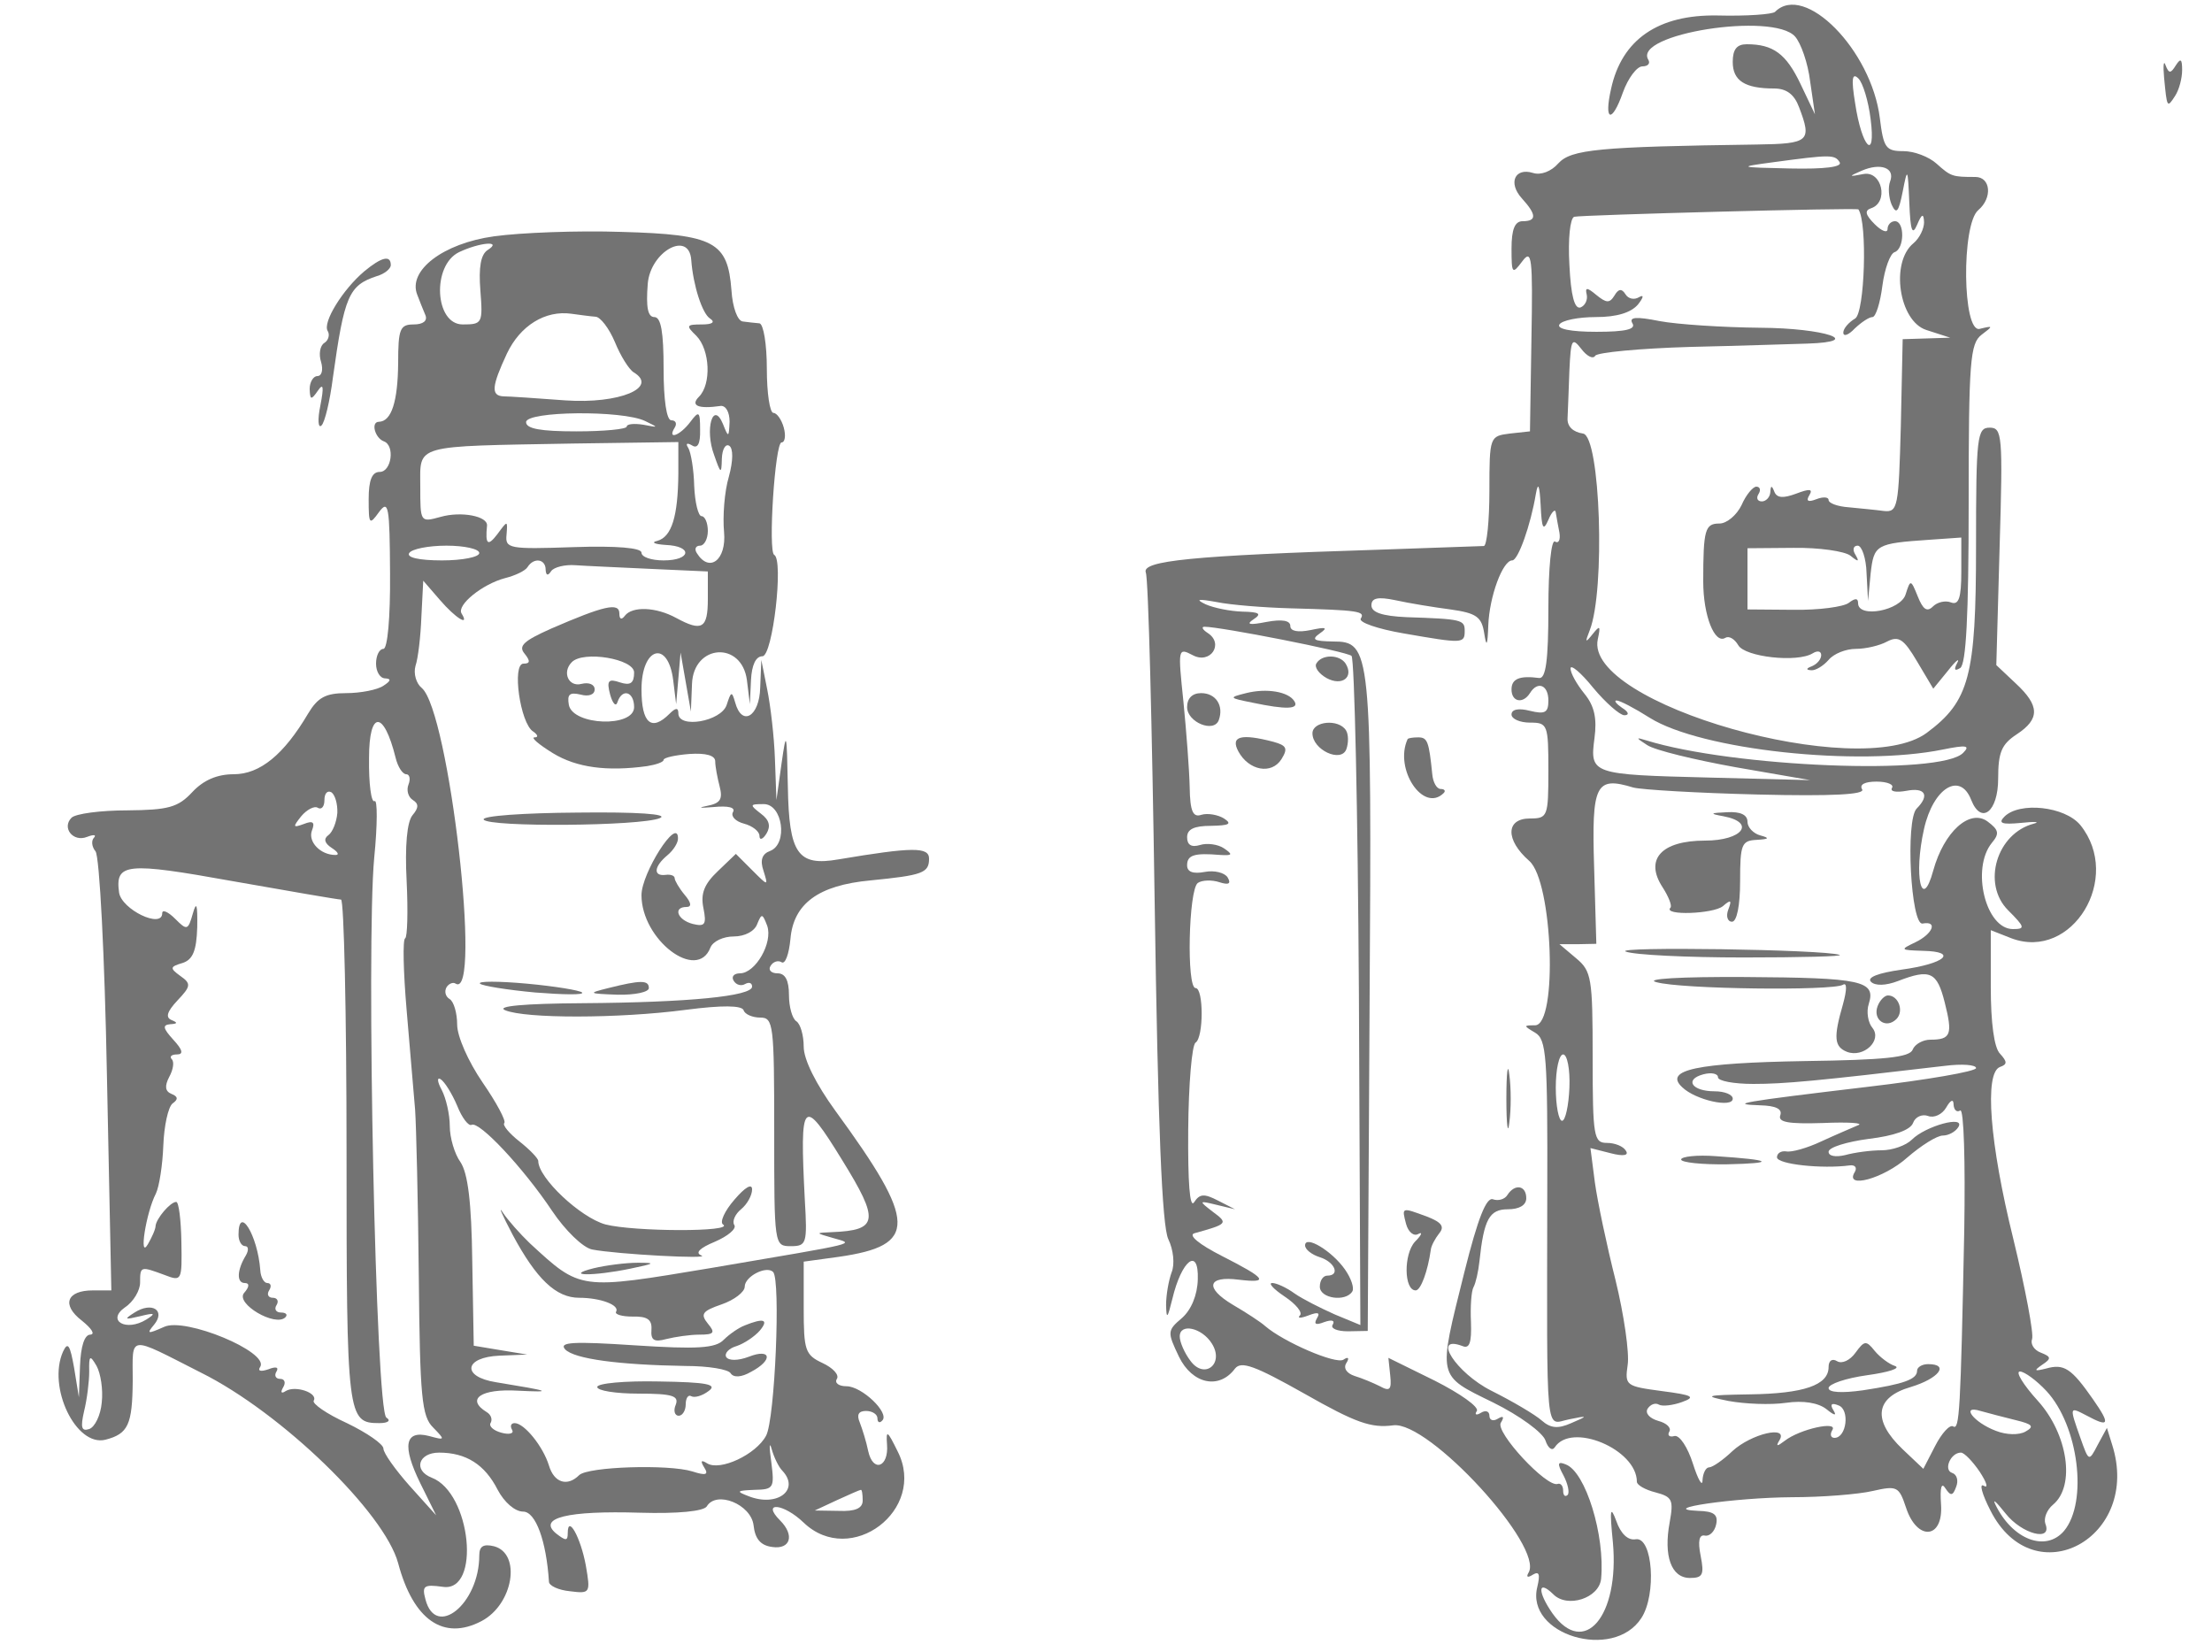  <svg  version="1.0" xmlns="http://www.w3.org/2000/svg"  width="300pt" height="224pt" viewBox="0 0 300 224"  preserveAspectRatio="xMidYMid meet">  <g transform="translate(0,224) scale(0.05,-0.05)" fill="#737373" stroke="none"> <path d="M4815 4448 c-7 -7 -78 -12 -156 -10 -161 3 -260 -65 -289 -199 -20 -88 2 -95 32 -10 14 39 38 71 53 71 15 0 22 8 16 18 -43 70 338 130 398 63 16 -18 35 -72 41 -122 l13 -89 -39 82 c-39 82 -74 108 -146 108 -27 0 -38 -14 -38 -48 0 -51 33 -72 112 -72 34 0 55 -16 68 -51 35 -92 28 -99 -115 -101 -429 -6 -503 -13 -538 -51 -19 -22 -48 -33 -69 -26 -49 15 -68 -27 -30 -69 40 -44 41 -62 2 -62 -21 0 -30 -22 -30 -74 0 -69 2 -71 29 -35 26 35 29 12 25 -211 l-4 -250 -55 -6 c-54 -7 -55 -8 -55 -155 0 -82 -7 -149 -15 -150 -8 0 -136 -5 -285 -10 -508 -16 -644 -30 -632 -62 7 -16 17 -418 24 -893 9 -613 20 -879 37 -915 14 -29 18 -68 9 -90 -8 -22 -15 -61 -15 -89 1 -40 4 -36 17 17 25 105 72 142 69 53 -1 -43 -18 -83 -43 -105 -40 -34 -40 -38 -8 -105 36 -74 109 -90 152 -32 17 21 53 8 188 -68 139 -79 181 -94 241 -86 96 13 411 -330 367 -400 -7 -12 -2 -14 12 -5 17 10 20 1 12 -33 -33 -130 206 -202 282 -85 42 64 31 221 -15 214 -21 -4 -41 15 -53 50 -16 43 -18 31 -9 -59 18 -200 -78 -313 -164 -192 -41 59 -40 93 2 52 38 -39 125 -11 130 42 11 117 -42 290 -96 310 -22 9 -24 3 -6 -30 12 -23 17 -47 11 -53 -7 -6 -12 -1 -12 12 0 13 -7 21 -15 18 -30 -10 -170 141 -154 166 10 16 7 20 -8 11 -13 -8 -23 -4 -23 8 0 12 -10 16 -23 8 -13 -8 -18 -5 -11 5 6 11 -45 47 -114 82 l-126 62 5 -48 c4 -38 -1 -44 -28 -29 -18 9 -49 22 -69 28 -21 7 -31 21 -22 35 9 14 5 18 -8 9 -21 -13 -162 48 -212 91 -12 11 -52 37 -88 58 -77 46 -69 79 16 68 84 -10 75 3 -45 64 -63 32 -93 57 -75 62 90 25 92 27 50 58 -39 30 -39 31 10 19 l50 -12 -47 24 c-37 19 -49 18 -64 -5 -12 -18 -17 55 -16 196 1 124 10 231 20 237 22 14 22 148 0 148 -25 0 -19 267 6 285 11 8 38 9 59 2 25 -8 32 -4 22 13 -8 13 -36 20 -62 15 -32 -6 -48 0 -48 18 0 28 20 34 90 28 33 -2 35 1 10 18 -16 11 -46 15 -65 9 -23 -7 -35 0 -35 21 0 22 19 31 65 31 49 1 58 5 35 20 -16 10 -44 15 -61 10 -23 -8 -31 9 -32 75 -1 47 -9 151 -17 232 -15 144 -15 147 25 126 48 -26 86 31 41 60 -14 9 -18 17 -9 17 44 0 385 -67 399 -79 8 -8 17 -419 20 -914 l4 -901 -70 29 c-38 17 -88 42 -109 57 -22 16 -49 28 -60 28 -12 0 4 -17 34 -37 30 -20 49 -43 41 -51 -8 -8 2 -8 23 0 26 10 33 8 23 -8 -9 -16 -3 -19 20 -10 20 7 30 5 23 -7 -7 -10 12 -18 41 -18 l54 1 5 883 c6 969 4 987 -100 987 -51 1 -59 5 -35 22 23 16 17 18 -25 9 -35 -7 -55 -3 -55 11 0 15 -22 19 -65 11 -46 -9 -56 -7 -35 7 23 15 17 20 -30 21 -33 1 -78 10 -100 20 -29 14 -20 15 30 6 39 -8 129 -15 200 -17 186 -5 204 -8 191 -28 -6 -10 46 -28 116 -40 161 -28 166 -28 166 7 0 30 -8 32 -158 37 -66 3 -95 13 -95 32 0 20 17 24 65 14 36 -8 103 -19 149 -25 71 -10 85 -20 92 -65 6 -39 9 -34 11 22 3 78 39 176 65 176 16 0 50 96 64 180 6 34 10 25 13 -30 3 -64 7 -72 21 -40 9 22 19 31 20 20 2 -11 6 -36 10 -55 3 -19 -2 -30 -12 -24 -10 7 -18 -70 -18 -181 0 -142 -7 -191 -25 -189 -53 7 -75 -2 -75 -31 0 -34 31 -40 50 -10 21 34 50 22 50 -20 0 -33 -9 -38 -50 -28 -31 8 -50 4 -50 -10 0 -12 23 -22 50 -22 48 0 50 -5 50 -130 0 -125 -2 -130 -50 -130 -66 0 -67 -58 -2 -115 64 -55 78 -445 16 -446 -32 0 -32 -1 0 -20 31 -18 34 -64 33 -435 -1 -680 -6 -627 58 -614 53 11 54 10 7 -10 -36 -16 -56 -14 -80 7 -18 16 -79 52 -137 81 -95 48 -163 153 -78 121 19 -8 25 9 23 65 -2 42 1 85 7 95 6 11 13 42 16 70 12 114 27 141 77 141 31 0 50 11 50 30 0 35 -31 40 -51 9 -7 -12 -25 -17 -39 -12 -18 7 -41 -50 -78 -198 -72 -289 -75 -278 78 -353 73 -36 135 -82 142 -103 7 -21 18 -29 25 -19 45 70 223 -5 223 -93 0 -9 23 -22 51 -29 45 -12 49 -20 38 -81 -17 -91 4 -151 55 -151 35 0 39 9 29 60 -8 40 -4 58 11 55 13 -3 27 11 31 30 6 27 -6 36 -49 37 -115 5 100 36 254 37 83 0 182 8 220 17 66 15 71 12 90 -45 30 -92 102 -86 95 9 -3 45 1 61 12 43 14 -21 20 -21 29 4 7 17 2 34 -11 38 -24 8 -4 55 24 55 9 0 32 -24 51 -52 19 -29 24 -46 11 -38 -13 8 -5 -22 18 -67 118 -233 411 -74 330 179 l-14 45 -25 -46 c-24 -46 -24 -46 -47 19 -30 85 -30 85 16 61 63 -34 66 -25 18 44 -58 83 -78 97 -127 83 -32 -8 -34 -6 -11 10 26 17 25 22 -3 33 -19 7 -29 24 -24 37 5 14 -18 136 -51 272 -64 259 -79 450 -36 466 20 7 20 14 0 36 -16 16 -25 84 -25 180 l0 155 56 -22 c165 -62 302 164 187 307 -42 51 -165 64 -206 23 -18 -18 -7 -22 45 -17 37 4 53 3 35 -2 -101 -26 -142 -163 -70 -235 46 -46 47 -51 13 -51 -74 0 -114 164 -57 234 21 25 19 35 -12 58 -48 35 -118 -28 -147 -133 -31 -114 -54 -15 -25 113 25 111 98 156 128 78 27 -68 73 -32 73 58 0 71 9 93 50 120 64 42 63 78 -3 139 l-52 49 9 322 c9 302 7 322 -27 322 -34 0 -37 -23 -37 -322 0 -352 -18 -420 -134 -506 -182 -134 -930 79 -892 254 8 37 6 39 -14 14 -20 -25 -21 -23 -8 10 43 109 29 527 -18 534 -27 4 -43 19 -42 41 1 19 3 78 5 130 4 85 7 91 32 59 15 -20 32 -29 38 -19 5 9 121 20 257 24 135 3 279 8 318 9 158 5 47 42 -127 43 -102 1 -225 9 -273 18 -65 13 -84 11 -74 -6 10 -16 -18 -23 -98 -23 -70 0 -108 8 -100 20 7 11 51 20 99 20 57 0 95 12 114 34 15 19 17 28 3 20 -13 -8 -29 -5 -37 8 -10 16 -19 15 -30 -4 -13 -21 -22 -20 -49 2 -25 21 -31 21 -26 1 3 -14 -4 -30 -17 -35 -16 -5 -26 32 -30 116 -4 71 2 126 13 130 18 5 768 25 771 20 25 -37 17 -281 -9 -296 -17 -10 -32 -27 -32 -38 0 -12 14 -7 31 11 18 17 39 31 48 31 9 0 21 38 27 85 6 46 21 87 33 91 27 9 28 84 1 84 -11 0 -20 -10 -20 -21 0 -12 -16 -6 -35 13 -25 25 -28 37 -10 43 49 16 30 102 -20 93 -41 -8 -42 -7 -5 9 51 22 91 8 77 -29 -6 -15 -4 -44 4 -63 13 -28 19 -20 30 35 13 67 14 65 18 -30 3 -76 8 -90 21 -60 13 31 18 32 19 7 0 -17 -12 -43 -29 -57 -63 -52 -39 -211 35 -235 l65 -21 -64 -2 -65 -2 -5 -235 c-6 -221 -8 -235 -46 -231 -22 3 -65 7 -95 10 -30 2 -55 11 -55 20 0 8 -15 9 -33 2 -23 -9 -29 -5 -19 11 10 17 1 18 -36 4 -35 -13 -52 -12 -59 5 -7 18 -10 18 -11 -1 -1 -14 -12 -25 -23 -25 -12 0 -16 9 -9 20 7 11 4 20 -6 20 -9 0 -28 -22 -40 -50 -13 -27 -40 -50 -60 -50 -39 0 -44 -16 -44 -157 0 -93 31 -171 60 -153 10 6 25 -3 35 -20 18 -32 160 -48 202 -22 13 8 23 6 23 -5 0 -11 -11 -24 -25 -30 -16 -6 -17 -10 -2 -11 12 -1 33 12 47 28 14 17 47 30 74 30 27 0 65 9 85 20 31 16 45 7 81 -54 l44 -74 40 49 c21 27 33 36 25 21 -10 -19 -7 -23 8 -14 16 10 23 141 23 446 0 388 4 434 35 458 32 24 32 25 -5 16 -47 -12 -50 283 -4 322 39 33 34 90 -8 90 -62 0 -66 1 -105 36 -21 19 -61 34 -90 34 -48 0 -54 9 -64 90 -23 184 -204 368 -284 288z m259 -291 c15 -117 -24 -78 -42 43 -11 67 -8 84 9 67 12 -12 27 -61 33 -110z m-84 -117 c8 -13 -41 -19 -134 -17 -142 3 -143 4 -46 17 155 21 167 21 180 0z m330 -1111 c0 -71 -7 -91 -28 -83 -15 6 -37 1 -49 -11 -16 -16 -27 -8 -41 27 -19 47 -20 47 -33 6 -13 -44 -129 -66 -129 -24 0 14 -8 14 -25 1 -14 -11 -81 -20 -150 -19 l-125 1 0 83 0 83 125 1 c69 1 138 -9 154 -21 22 -18 25 -17 14 2 -9 14 -6 25 6 25 11 0 23 -34 24 -75 l4 -75 7 74 c9 79 14 82 160 92 l86 6 0 -93z m-914 -389 c14 0 12 9 -6 20 -16 11 -23 20 -15 20 9 0 49 -21 90 -47 139 -87 563 -133 795 -86 64 13 75 11 55 -9 -60 -62 -625 -39 -860 34 -29 9 -28 7 3 -13 21 -14 129 -40 240 -60 l202 -35 -275 7 c-318 8 -323 9 -310 107 7 53 0 87 -27 120 -21 26 -38 56 -38 69 0 12 28 -11 61 -52 34 -41 73 -75 85 -75z m361 -215 c204 -5 293 0 284 14 -8 13 7 21 39 21 29 0 48 -8 42 -17 -6 -10 11 -13 39 -8 51 10 64 -12 28 -48 -31 -31 -16 -318 16 -312 42 8 28 -28 -20 -51 -42 -20 -41 -21 21 -23 97 -2 60 -35 -58 -51 -63 -9 -95 -21 -83 -33 11 -11 39 -11 73 2 88 34 106 25 127 -58 22 -87 17 -101 -39 -101 -20 0 -42 -12 -48 -27 -8 -21 -76 -28 -293 -31 -293 -5 -383 -24 -332 -71 36 -35 137 -57 137 -31 0 11 -22 20 -49 20 -62 0 -83 32 -31 46 22 6 40 2 40 -8 0 -10 43 -18 96 -18 84 0 171 8 519 49 47 6 85 3 85 -6 0 -9 -133 -32 -295 -51 -345 -41 -377 -47 -291 -50 43 -1 61 -10 55 -27 -7 -19 22 -24 116 -21 69 3 112 0 95 -6 -16 -7 -61 -26 -100 -44 -38 -18 -81 -30 -95 -27 -14 2 -25 -5 -25 -16 0 -19 123 -32 197 -22 15 2 21 -6 14 -18 -29 -47 78 -18 142 39 38 33 81 60 97 60 15 0 34 10 42 23 20 33 -89 3 -126 -34 -16 -16 -53 -29 -82 -29 -30 0 -74 -6 -99 -13 -26 -6 -45 -3 -45 9 0 12 49 27 109 35 68 8 113 24 120 43 6 17 25 25 41 19 16 -6 38 4 49 23 12 21 20 24 20 8 1 -15 9 -22 18 -16 10 6 14 -140 11 -324 -10 -496 -13 -543 -30 -533 -9 6 -31 -18 -49 -53 l-32 -62 -56 53 c-83 79 -75 141 22 169 76 23 106 62 47 62 -16 0 -30 -8 -30 -18 0 -23 -35 -36 -147 -53 -57 -8 -93 -6 -93 6 0 11 47 27 105 35 58 8 92 19 75 25 -16 5 -41 24 -55 41 -23 29 -28 28 -52 -5 -15 -21 -37 -31 -50 -23 -13 8 -23 2 -23 -16 0 -49 -67 -72 -214 -74 -121 -2 -127 -4 -57 -18 44 -8 113 -11 155 -5 48 7 88 0 110 -17 22 -18 29 -19 19 -3 -10 16 -5 21 14 13 31 -11 22 -88 -11 -88 -10 0 -13 9 -6 21 17 26 -88 3 -129 -29 -21 -16 -25 -16 -14 2 24 41 -77 17 -128 -30 -25 -24 -54 -44 -63 -44 -9 0 -17 -16 -18 -35 0 -19 -12 1 -26 45 -14 44 -36 78 -50 75 -14 -4 -20 2 -14 12 6 10 -7 23 -30 29 -24 7 -36 21 -29 33 8 12 21 17 31 11 9 -5 37 -2 62 7 39 14 30 19 -55 30 -97 13 -100 15 -92 71 5 32 -10 136 -33 230 -24 95 -49 214 -56 265 l-12 93 55 -14 c35 -9 50 -6 41 7 -7 12 -30 21 -51 21 -36 0 -39 16 -39 232 0 216 -3 234 -45 269 l-45 38 50 0 50 1 -6 208 c-7 225 4 247 106 216 22 -6 174 -15 337 -19z m-510 -795 c-2 -49 -11 -90 -20 -90 -9 0 -17 41 -17 90 0 50 9 90 20 90 11 0 19 -40 17 -90z m-970 -694 c35 -55 -20 -99 -58 -47 -16 21 -29 51 -29 66 0 37 60 24 87 -19z m2264 -129 c87 -94 113 -300 48 -379 -50 -59 -141 -24 -187 72 -8 17 4 5 28 -25 44 -56 128 -78 108 -28 -5 15 4 38 21 52 61 51 40 191 -41 281 -40 44 -62 80 -49 80 12 0 45 -24 72 -53z m-83 -79 c45 -11 51 -17 26 -31 -18 -10 -52 -9 -80 2 -61 23 -97 71 -42 54 21 -6 64 -17 96 -25z"/> <path d="M4675 2266 c89 -17 51 -66 -50 -66 -119 0 -165 -51 -115 -127 16 -25 26 -50 21 -55 -21 -22 116 -17 142 4 22 19 25 17 15 -9 -7 -18 -2 -33 10 -33 13 0 22 43 22 110 0 100 4 110 45 112 34 2 36 5 10 12 -19 5 -35 22 -35 37 0 19 -19 28 -55 26 -47 -2 -49 -4 -10 -11z"/> <path d="M4410 1899 c22 -9 166 -16 320 -16 154 0 271 3 260 7 -43 15 -618 23 -580 9z"/> <path d="M4493 1816 c66 -19 478 -24 506 -7 11 7 11 -13 0 -53 -26 -90 -24 -115 11 -129 45 -17 96 31 69 65 -12 14 -17 44 -10 65 20 63 -19 71 -336 73 -176 1 -274 -5 -240 -14z"/> <path d="M5093 1751 c-14 -37 23 -63 51 -35 21 21 6 64 -23 64 -9 0 -22 -13 -28 -29z"/> <path d="M4560 1335 c0 -8 56 -14 125 -13 135 3 122 12 -30 22 -52 4 -95 -1 -95 -9z"/> <path d="M5870 4270 c8 -83 8 -84 30 -50 11 17 19 48 19 70 0 30 -4 33 -17 13 -14 -23 -19 -23 -28 0 -5 15 -7 0 -4 -33z"/> <path d="M1340 3839 c-138 -19 -235 -93 -208 -159 6 -16 16 -41 22 -55 6 -15 -6 -25 -32 -25 -37 0 -42 -12 -42 -105 -1 -104 -18 -158 -52 -159 -23 0 -11 -44 13 -53 31 -11 21 -83 -11 -83 -21 0 -30 -22 -30 -74 0 -69 2 -71 28 -35 26 35 29 16 30 -166 1 -122 -7 -205 -18 -205 -11 0 -20 -18 -20 -40 0 -22 11 -40 25 -40 17 -1 15 -7 -5 -20 -16 -11 -62 -20 -101 -20 -56 0 -77 -12 -103 -55 -66 -112 -131 -165 -202 -165 -45 0 -82 -16 -112 -48 -39 -42 -65 -49 -177 -50 -72 0 -140 -9 -151 -20 -27 -27 4 -67 42 -52 18 7 26 6 19 -2 -8 -8 -6 -25 4 -37 11 -13 25 -286 31 -607 l12 -584 -50 0 c-71 0 -86 -39 -30 -82 26 -21 37 -37 23 -38 -16 0 -26 -32 -28 -85 l-3 -85 -13 80 c-11 62 -17 72 -30 44 -43 -96 35 -259 115 -239 62 16 73 41 74 160 0 126 -16 124 185 22 219 -109 498 -380 535 -517 41 -154 123 -211 226 -157 86 45 109 183 34 203 -29 7 -40 0 -40 -25 0 -131 -118 -227 -146 -119 -10 37 -4 41 47 34 104 -16 77 255 -30 296 -51 20 -36 68 20 68 73 0 124 -32 159 -101 18 -34 47 -59 69 -59 34 0 63 -80 70 -190 0 -11 26 -23 57 -26 55 -7 56 -5 43 70 -14 76 -49 139 -49 88 0 -22 -5 -22 -32 -1 -50 42 31 62 228 56 104 -3 172 4 181 17 26 44 120 6 127 -51 4 -37 19 -55 51 -59 49 -7 61 32 21 72 -52 52 9 47 64 -6 128 -122 335 35 255 193 -28 57 -32 60 -29 19 5 -62 -38 -77 -51 -18 -5 25 -16 60 -23 78 -9 21 -3 31 17 31 17 0 31 -9 31 -20 0 -11 6 -14 13 -6 21 20 -55 93 -97 93 -21 0 -33 9 -26 20 7 11 -11 30 -39 43 -47 22 -51 34 -51 149 l0 126 95 13 c215 31 213 92 -9 396 -53 73 -86 139 -86 174 0 31 -9 62 -20 69 -11 7 -20 39 -20 71 0 40 -10 59 -31 59 -17 0 -26 9 -19 20 7 12 21 16 30 10 10 -6 20 22 24 63 8 96 76 146 217 159 141 14 159 20 159 59 0 32 -44 32 -246 -2 -110 -19 -134 15 -137 197 -3 150 -4 155 -17 64 l-14 -100 -4 110 c-2 61 -12 146 -21 190 l-16 80 -3 -75 c-2 -79 -50 -107 -68 -40 -9 31 -11 30 -23 -7 -15 -45 -131 -65 -131 -23 0 16 -7 16 -24 -1 -49 -49 -76 -26 -76 66 0 115 72 136 86 25 l8 -65 6 70 6 70 14 -80 14 -80 3 75 c4 108 135 117 149 10 l8 -65 3 65 c2 41 13 65 31 65 28 0 58 262 32 275 -17 8 2 305 20 305 9 0 12 18 6 40 -6 22 -19 40 -28 40 -10 0 -18 54 -18 120 0 66 -9 121 -20 123 -11 1 -31 3 -45 5 -14 1 -28 37 -31 85 -10 131 -46 151 -298 158 -119 4 -274 -2 -346 -12z m-17 -37 c-19 -12 -25 -47 -20 -110 7 -89 5 -92 -48 -92 -76 0 -84 160 -10 196 57 27 119 32 78 6z m552 -27 c5 -69 30 -146 51 -159 15 -10 6 -16 -22 -16 -43 0 -44 -3 -15 -31 37 -38 41 -131 7 -165 -24 -24 -3 -34 59 -25 14 1 24 -17 24 -43 -2 -43 -3 -44 -18 -6 -27 65 -50 -15 -24 -84 18 -52 20 -53 21 -10 1 26 10 41 20 35 11 -7 11 -40 -1 -84 -12 -40 -17 -108 -13 -150 7 -76 -40 -112 -74 -57 -7 11 -3 20 9 20 11 0 21 18 21 40 0 22 -8 40 -17 40 -9 0 -18 37 -20 82 -1 45 -9 91 -16 103 -8 12 -4 15 10 7 15 -10 23 4 22 42 0 51 -3 53 -27 21 -28 -37 -63 -49 -42 -15 7 11 3 20 -9 20 -13 0 -21 55 -21 140 0 99 -7 140 -25 140 -18 0 -23 27 -18 90 7 88 112 146 118 65z m-260 -154 c13 0 37 -31 53 -69 15 -37 38 -74 51 -82 68 -41 -39 -86 -185 -76 -79 6 -155 11 -169 11 -34 2 -31 28 10 116 36 76 104 118 175 108 22 -3 51 -7 65 -8z m135 -283 c37 -18 37 -18 -5 -10 -25 4 -45 2 -45 -5 0 -7 -61 -13 -137 -13 -96 0 -136 7 -136 25 0 30 261 33 323 3z m90 -142 c-1 -117 -18 -172 -57 -183 -18 -4 -8 -9 22 -11 75 -3 70 -42 -5 -42 -33 0 -60 9 -60 21 0 13 -66 19 -185 15 -175 -6 -185 -4 -181 34 3 39 3 39 -25 1 -26 -34 -33 -28 -28 23 3 26 -70 40 -126 24 -55 -15 -55 -15 -55 82 0 116 -23 109 415 117 l285 4 0 -85z m-540 -216 c0 -11 -46 -20 -101 -20 -63 0 -97 8 -89 20 7 11 52 20 101 20 49 0 89 -9 89 -20z m180 -45 c1 -16 6 -18 15 -4 8 11 38 18 65 16 28 -2 120 -6 205 -10 l155 -7 0 -75 c0 -80 -16 -89 -86 -51 -55 30 -119 32 -139 6 -9 -12 -15 -10 -15 6 0 31 -42 21 -185 -41 -74 -33 -90 -47 -72 -68 16 -20 15 -27 -3 -27 -32 0 -9 -162 26 -184 13 -9 15 -16 4 -16 -11 0 11 -19 50 -43 64 -39 146 -50 255 -35 25 4 45 11 45 17 0 6 32 13 70 16 45 3 70 -4 70 -20 0 -14 6 -45 12 -68 9 -35 2 -46 -35 -53 -26 -5 -18 -6 18 -3 41 4 61 -1 53 -14 -6 -11 7 -25 30 -31 23 -6 42 -21 42 -33 0 -13 9 -10 19 6 12 20 8 37 -15 54 -31 24 -31 26 7 26 52 1 67 -108 18 -127 -22 -8 -28 -25 -18 -54 13 -42 13 -42 -31 2 l-44 44 -49 -47 c-37 -35 -47 -61 -39 -100 9 -45 4 -51 -29 -43 -42 11 -54 46 -17 46 15 0 13 12 -5 33 -15 18 -27 39 -27 45 0 7 -11 11 -25 9 -34 -4 -31 23 5 53 17 14 30 35 29 47 -1 59 -99 -95 -99 -155 0 -121 151 -236 187 -142 7 17 35 30 63 30 30 0 57 14 64 34 12 29 14 29 27 -5 16 -46 -32 -129 -74 -129 -16 0 -24 -9 -17 -20 7 -12 21 -15 31 -9 11 6 19 3 19 -7 0 -26 -172 -43 -460 -45 -158 -1 -235 -8 -210 -19 54 -23 307 -23 490 1 100 13 152 12 157 -1 3 -11 24 -20 45 -20 36 0 38 -18 38 -310 0 -308 0 -310 45 -310 43 0 45 7 38 126 -14 274 -6 282 101 108 102 -165 99 -191 -28 -196 -45 -2 -45 -2 4 -16 58 -17 81 -11 -330 -81 -360 -60 -354 -61 -493 67 -26 25 -59 62 -73 83 -14 22 -2 -6 27 -61 64 -119 117 -170 180 -170 58 0 111 -20 100 -38 -4 -7 16 -13 45 -13 40 1 53 -8 51 -36 -2 -28 7 -34 40 -25 24 6 64 12 90 12 40 0 44 5 23 30 -21 26 -15 34 37 52 35 12 63 34 63 48 0 28 59 58 77 40 21 -21 5 -400 -19 -444 -27 -51 -125 -97 -160 -75 -16 10 -19 7 -8 -11 13 -20 5 -23 -32 -11 -65 20 -283 13 -307 -10 -32 -32 -68 -21 -82 26 -16 52 -67 115 -93 115 -10 0 -13 -8 -7 -18 6 -10 -7 -14 -29 -8 -22 6 -35 18 -29 27 5 9 1 22 -11 29 -57 35 -16 64 85 58 100 -5 87 -1 -60 23 -94 15 -86 68 10 72 l75 3 -73 12 -72 12 -4 228 c-2 162 -12 240 -32 270 -16 22 -29 66 -29 98 0 31 -10 75 -22 98 -12 22 -13 35 -3 29 11 -7 31 -39 45 -72 13 -33 31 -56 39 -52 20 12 141 -117 219 -234 35 -52 83 -99 108 -104 66 -13 328 -27 296 -16 -17 7 -4 20 37 37 35 15 59 35 53 45 -7 10 2 30 18 43 17 14 30 38 30 54 0 17 -19 6 -48 -28 -27 -31 -40 -61 -31 -67 34 -21 -242 -20 -319 0 -68 19 -182 126 -182 172 0 7 -23 31 -51 53 -28 22 -47 45 -41 50 5 6 -21 55 -59 110 -39 57 -69 125 -69 157 0 31 -9 62 -20 69 -12 7 -15 21 -9 32 6 10 18 15 25 10 72 -44 -18 739 -92 802 -15 12 -23 39 -17 60 7 20 14 80 16 134 l5 97 45 -52 c42 -49 82 -74 59 -37 -14 23 57 80 118 96 28 7 55 20 61 30 17 27 49 22 49 -7z m240 -279 c0 -29 -10 -36 -38 -27 -32 11 -37 5 -27 -33 7 -25 16 -34 20 -20 13 38 45 28 45 -14 0 -56 -166 -50 -177 6 -5 29 2 35 32 28 22 -6 38 0 38 14 0 14 -16 20 -36 15 -35 -9 -53 32 -26 59 31 32 169 9 169 -28z m-647 -231 c6 -25 19 -45 29 -45 9 0 12 -13 6 -28 -6 -15 -1 -34 12 -42 16 -10 16 -21 -1 -41 -15 -18 -21 -83 -16 -179 4 -82 2 -152 -4 -155 -7 -3 -5 -90 4 -195 9 -104 19 -226 23 -270 3 -44 8 -248 10 -454 3 -325 8 -378 39 -408 33 -34 33 -35 -11 -23 -66 17 -74 -26 -24 -128 l43 -87 -72 80 c-39 44 -71 89 -71 101 0 12 -45 43 -99 69 -55 25 -95 53 -90 61 12 21 -50 42 -76 26 -12 -8 -15 -4 -7 10 8 13 4 23 -8 23 -12 0 -17 9 -10 20 7 12 -2 14 -22 6 -21 -7 -30 -5 -22 7 24 40 -204 135 -261 108 -45 -20 -48 -19 -27 6 32 39 -6 63 -53 33 -30 -19 -27 -20 15 -10 40 10 44 8 17 -9 -55 -34 -109 -3 -58 33 23 15 41 46 41 67 0 45 1 45 66 21 47 -18 48 -17 46 90 -1 59 -7 108 -14 108 -16 0 -54 -45 -56 -65 0 -9 -10 -31 -21 -50 -25 -43 -5 86 22 138 9 19 18 77 20 130 2 53 13 104 25 114 16 11 15 19 -3 26 -17 7 -19 21 -6 46 11 20 14 41 7 48 -7 7 -1 13 14 13 18 0 16 12 -10 40 -28 31 -30 40 -8 42 19 1 21 4 4 11 -18 7 -13 23 15 53 37 39 38 46 8 67 -29 21 -28 25 6 35 28 9 38 33 40 97 1 62 -2 72 -12 37 -13 -46 -16 -46 -48 -14 -19 19 -35 26 -35 15 0 -43 -110 10 -117 56 -11 80 19 83 308 31 153 -27 286 -50 294 -50 8 0 15 -309 15 -686 0 -720 2 -734 89 -734 24 0 32 7 19 15 -29 19 -55 1282 -33 1518 9 90 9 160 1 154 -9 -5 -16 47 -15 117 0 130 40 130 72 1z m-158 -150 c-2 -25 -13 -52 -24 -60 -14 -10 -11 -22 9 -35 17 -11 21 -19 10 -19 -41 0 -75 36 -64 66 9 23 3 28 -22 18 -30 -11 -30 -8 -7 21 15 18 36 29 45 23 10 -6 18 3 18 21 0 18 8 27 19 21 10 -7 17 -32 16 -56z m-639 -1599 c-3 -35 -19 -67 -34 -72 -21 -7 -24 4 -14 48 8 32 14 81 14 108 -1 44 2 46 20 15 11 -20 18 -64 14 -99z m1846 -185 c49 -52 -14 -100 -92 -69 -34 13 -32 15 16 17 53 1 55 5 46 76 -6 41 -5 57 1 35 6 -22 19 -49 29 -59z m218 -81 c0 -21 -20 -30 -65 -28 l-65 1 60 28 c33 15 62 28 65 28 3 1 5 -12 5 -29z"/> <path d="M1312 2257 c13 -21 426 -18 478 4 25 11 -62 17 -224 15 -146 -1 -260 -9 -254 -19z"/> <path d="M1302 1812 c6 -6 74 -17 150 -24 76 -6 133 -7 127 0 -7 6 -74 17 -150 24 -77 7 -134 7 -127 0z"/> <path d="M1650 1800 c-56 -14 -55 -15 25 -18 47 -1 85 7 85 18 0 22 -22 22 -110 0z"/> <path d="M1610 1040 c-83 -21 -1 -22 100 -1 67 14 70 16 20 16 -33 0 -87 -7 -120 -15z"/> <path d="M2020 885 c-16 -6 -42 -24 -57 -39 -22 -23 -72 -26 -241 -15 -167 11 -207 9 -189 -11 25 -26 145 -42 327 -45 61 0 116 -9 122 -20 8 -12 29 -11 55 4 61 32 55 65 -6 41 -29 -11 -54 -11 -61 -1 -6 10 7 24 28 30 21 7 49 26 63 42 25 30 11 35 -41 14z"/> <path d="M1620 718 c0 -10 50 -18 112 -18 92 0 110 -6 101 -30 -7 -16 -3 -30 8 -30 10 0 19 14 19 31 0 17 7 27 15 22 9 -5 30 1 47 14 25 18 -3 24 -135 26 -92 2 -167 -5 -167 -15z"/> <path d="M647 1131 c0 -17 8 -31 18 -31 9 0 10 -11 2 -25 -24 -39 -26 -75 -3 -75 13 0 13 -10 -2 -27 -24 -29 85 -93 112 -66 7 7 2 13 -12 13 -13 0 -19 9 -12 20 7 11 2 20 -10 20 -12 0 -17 9 -10 20 7 11 5 20 -5 20 -9 0 -18 16 -19 35 -7 95 -59 179 -59 96z"/> <path d="M988 3744 c-58 -49 -114 -139 -99 -162 6 -10 2 -25 -9 -32 -12 -7 -16 -31 -9 -52 6 -21 2 -38 -10 -38 -11 0 -21 -16 -21 -35 1 -30 4 -31 22 -5 15 22 17 12 7 -40 -8 -38 -6 -63 3 -54 9 8 23 67 31 130 31 222 43 250 119 275 21 6 38 20 38 30 0 28 -25 22 -72 -17z"/> <path d="M3571 2681 c-7 -10 6 -28 27 -40 42 -23 75 2 52 39 -16 25 -64 26 -79 1z"/> <path d="M3380 2600 c-48 -12 -47 -13 18 -26 90 -19 127 -18 113 4 -16 26 -75 36 -131 22z"/> <path d="M3220 2562 c0 -41 73 -71 86 -35 14 39 -8 73 -48 73 -24 0 -38 -14 -38 -38z"/> <path d="M3560 2491 c0 -45 78 -81 92 -43 6 17 6 40 -1 51 -20 32 -91 25 -91 -8z"/> <path d="M3359 2442 c28 -52 90 -64 117 -21 18 29 14 37 -22 47 -88 23 -117 15 -95 -26z"/> <path d="M3818 2475 c-37 -81 43 -201 98 -146 6 6 2 11 -8 11 -11 0 -21 18 -23 40 -9 89 -13 100 -38 100 -15 0 -28 -2 -29 -5z"/> <path d="M4086 1500 c0 -71 4 -101 8 -65 5 36 5 94 0 130 -4 36 -8 7 -8 -65z"/> <path d="M3814 1160 c6 -22 21 -34 33 -27 13 7 9 -3 -9 -21 -31 -34 -30 -132 2 -132 14 0 33 53 41 110 1 11 12 31 23 45 15 18 6 30 -33 45 -70 26 -69 26 -57 -20z"/> <path d="M3540 1102 c0 -11 18 -25 40 -32 41 -13 56 -50 20 -50 -11 0 -20 -13 -20 -30 0 -32 70 -42 88 -13 6 9 -3 36 -20 60 -35 50 -108 94 -108 65z"/> </g> </svg> 